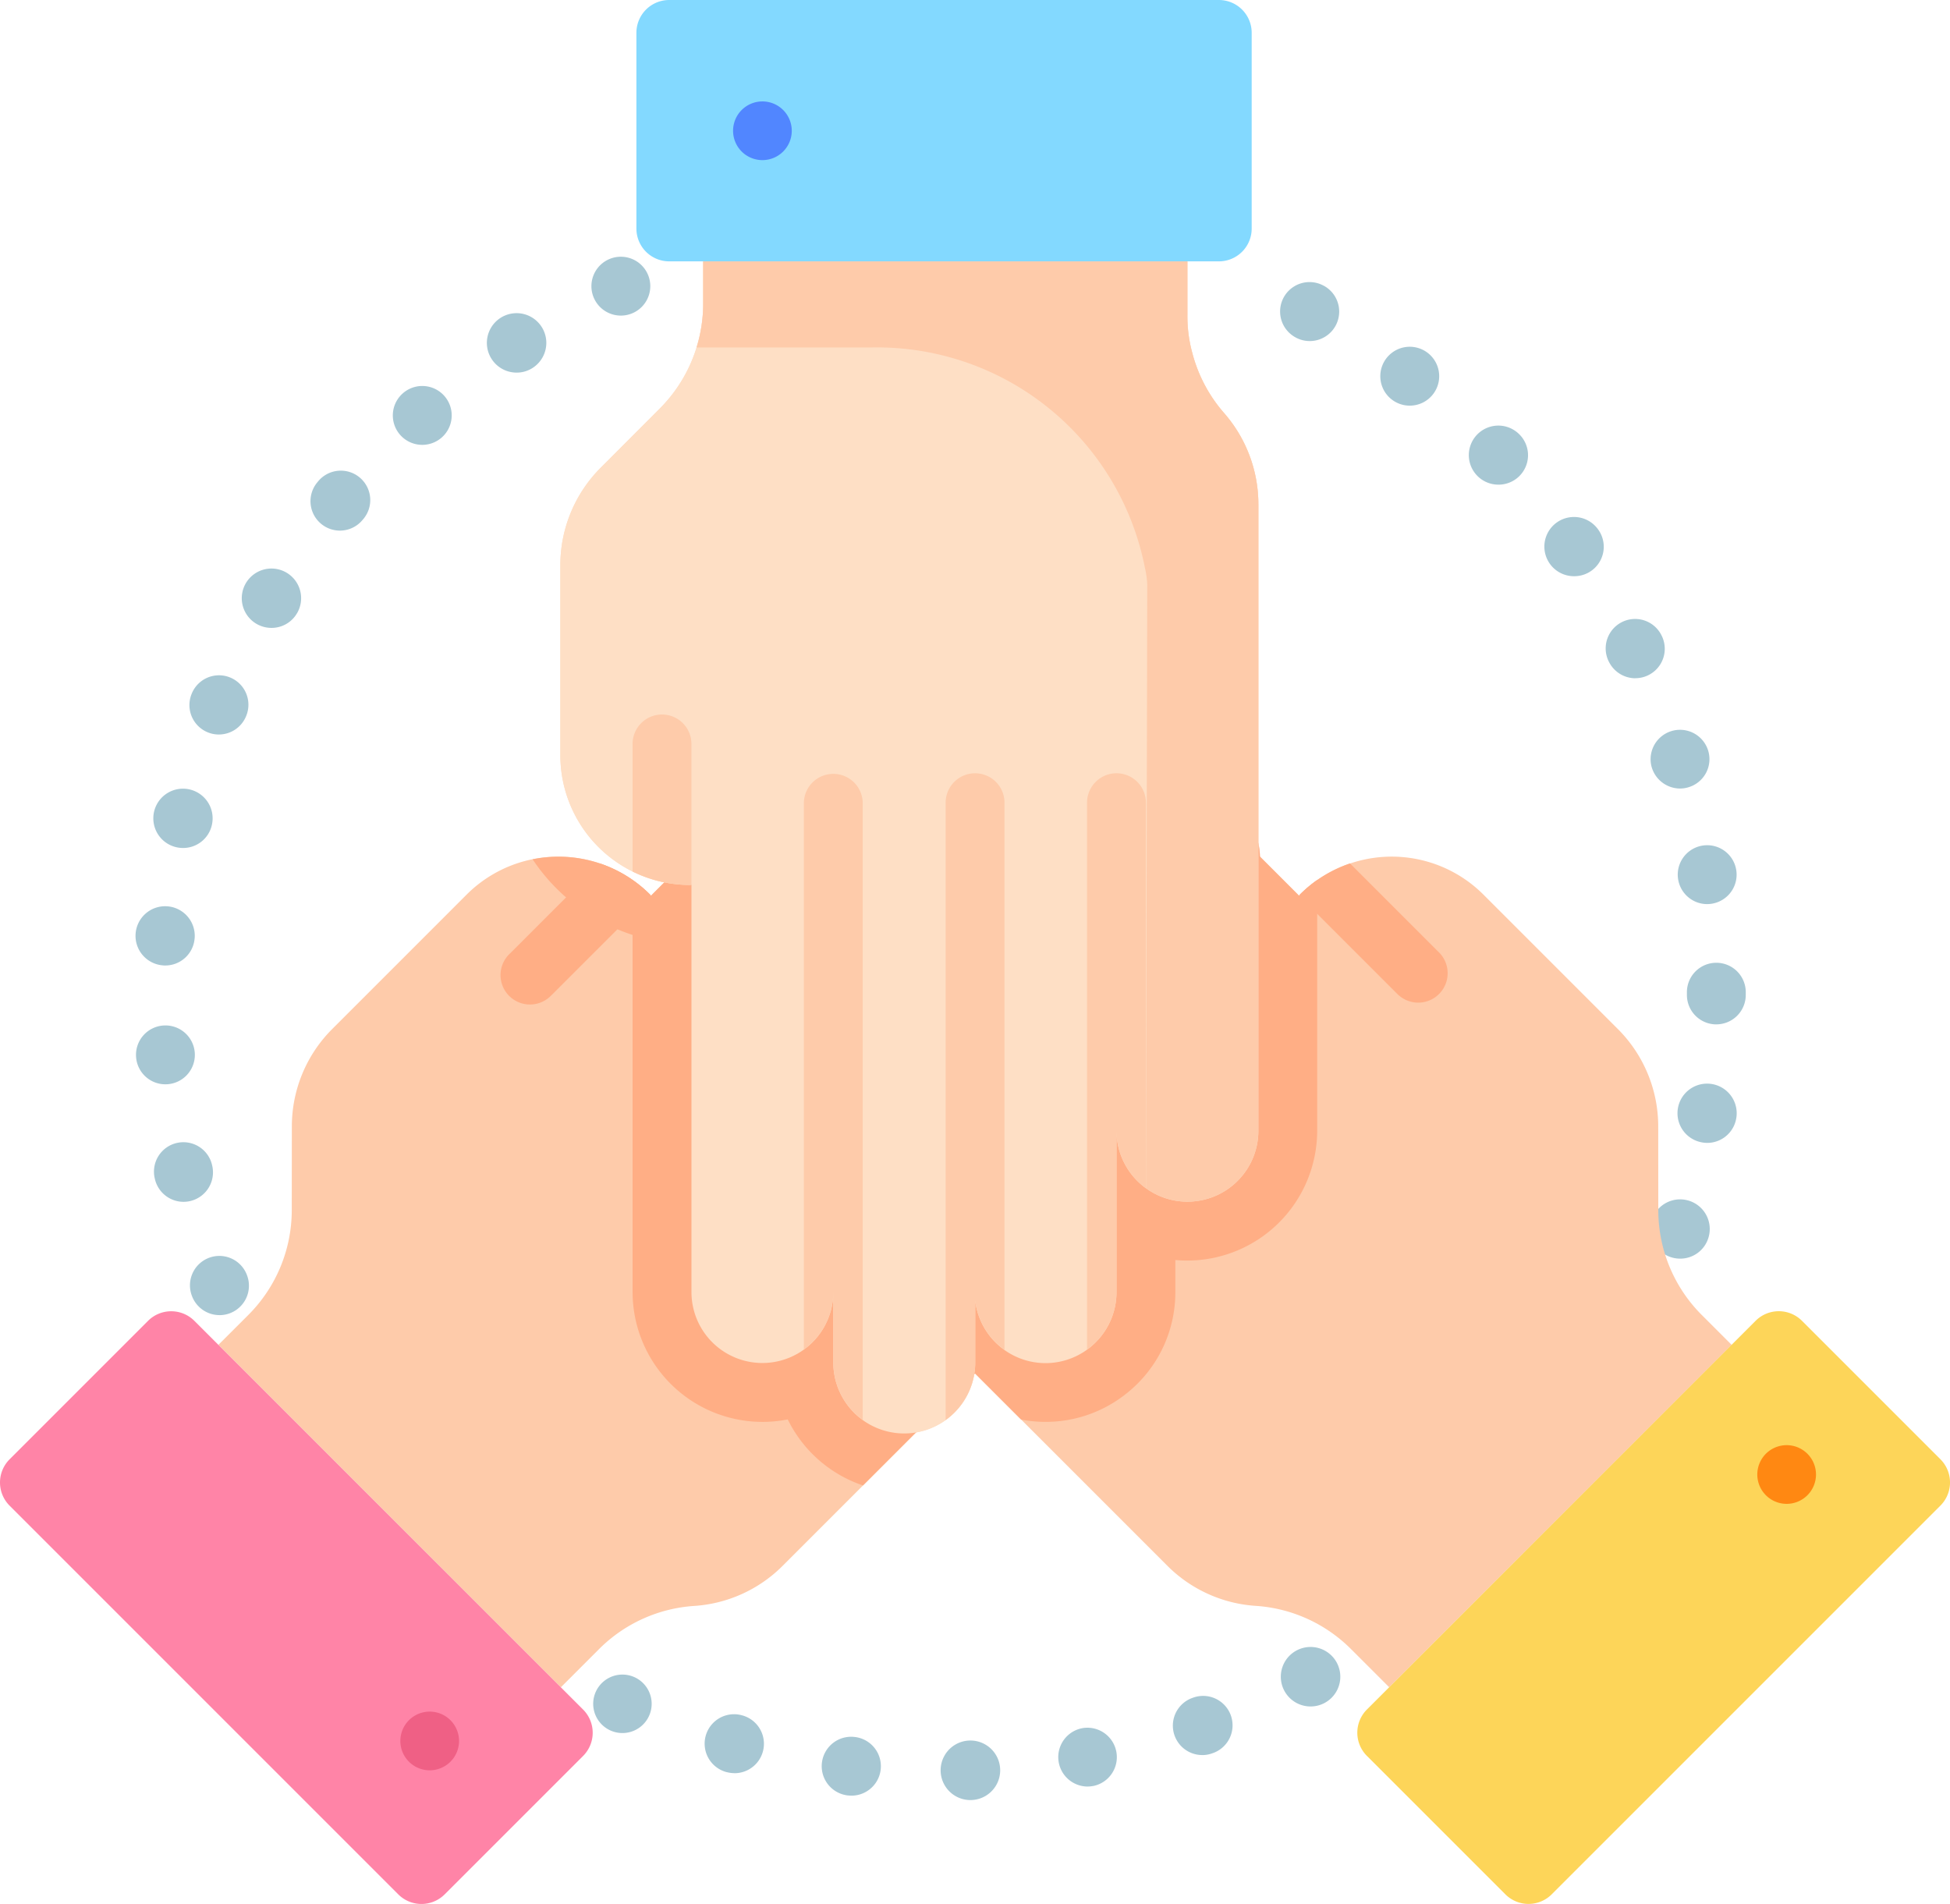 <svg xmlns="http://www.w3.org/2000/svg" width="159.482" height="155.715" viewBox="0 0 159.482 155.715"><defs><style>.a{fill:#a7c7d3;}.b{fill:#fecbaa;}.c{fill:#fdd559;}.d{fill:#ff8812;}.e{fill:#ffae85;}.f{fill:#ff84a7;}.g{fill:#ef6085;}.h{fill:#fedfc5;}.i{fill:#83d9ff;}.j{fill:#5186ff;}</style></defs><g transform="translate(-0.001)"><path class="a" d="M103.856,193.6a2.435,2.435,0,1,1,.139,0l-.069,0Zm-9.678-.363a2.5,2.5,0,0,1-.285-.016h-.006a2.407,2.407,0,0,1,.494-4.788l.074.007a2.407,2.407,0,0,1-.277,4.8Zm19.334-.742a2.407,2.407,0,0,1-.462-4.768l.045-.009a2.407,2.407,0,0,1,.9,4.728l-.018,0A2.471,2.471,0,0,1,113.512,192.494ZM84.629,191.4a2.446,2.446,0,0,1-.635-.085l-.013,0a2.407,2.407,0,0,1,1.231-4.654l.05.013a2.407,2.407,0,0,1-.633,4.73Zm38.262-1.48a2.407,2.407,0,0,1-.824-4.669l.04-.013a2.407,2.407,0,1,1,1.627,4.53l-.021.007A2.413,2.413,0,0,1,122.891,189.923Zm-47.429-1.8a2.374,2.374,0,0,1-.982-.213l-.033-.015a2.391,2.391,0,1,1,1.015.228Zm56.294-2.174a2.433,2.433,0,1,1,1.185-.314l-.055.03A2.4,2.4,0,0,1,131.756,185.945Zm21.859-21.515.016.011-.254-.181ZM42.516,153.94a2.41,2.41,0,0,1-2.232-1.5l-.006-.017a2.406,2.406,0,1,1,4.448-1.837l.017.043a2.408,2.408,0,0,1-2.228,3.313Zm119.466-4.619a2.424,2.424,0,1,1,2.313-1.741l-.03.095A2.407,2.407,0,0,1,161.982,149.321ZM39.572,144.674a2.408,2.408,0,0,1-2.34-1.848l-.007-.032a2.407,2.407,0,1,1,4.682-1.118l.007.032a2.41,2.41,0,0,1-2.342,2.966Zm124.622-4.82a2.373,2.373,0,0,1-.421-.038,2.421,2.421,0,1,1,2.8-2.051l-.016.1A2.408,2.408,0,0,1,164.195,139.854ZM38.087,135.062a2.4,2.4,0,0,1-2.395-2.194l-.007-.1a2.407,2.407,0,1,1,2.611,2.285C38.225,135.059,38.156,135.062,38.087,135.062Zm126.845-4.9a2.406,2.406,0,0,1-2.407-2.407v-.176a2.407,2.407,0,1,1,4.813,0v.032c0,.017,0,.034,0,.05s0,.041,0,.063v.032A2.406,2.406,0,0,1,164.932,130.16ZM38.081,125.345c-.069,0-.14,0-.21-.01a2.422,2.422,0,1,1,2.614-2.289l-.009.1A2.406,2.406,0,0,1,38.081,125.345Zm126.1-5.02a2.406,2.406,0,0,1-2.367-1.989l-.017-.1a2.407,2.407,0,1,1,2.8,2.051A2.363,2.363,0,0,1,164.177,120.324Zm.4-2.5-.406.06Zm-125.04-2.09a2.425,2.425,0,1,1,2.361-1.947l-.022.1A2.406,2.406,0,0,1,39.541,115.735Zm122.427-4.862a2.427,2.427,0,0,1-2.295-1.658l-.027-.084a2.407,2.407,0,0,1,4.6-1.415v0a2.394,2.394,0,0,1-1.527,3.031A2.347,2.347,0,0,1,161.968,110.872Zm-119.51-4.418a2.408,2.408,0,0,1-2.229-3.313l.012-.029a2.406,2.406,0,1,1,4.459,1.811l-.012.03A2.408,2.408,0,0,1,42.458,106.454Zm115.859-4.6a2.422,2.422,0,0,1-2.151-1.31l-.037-.071a2.407,2.407,0,0,1,4.321-2.124v0a2.406,2.406,0,0,1-2.134,3.5ZM46.768,97.735a2.427,2.427,0,1,1,2.114-1.248c-.018.032-.038.063-.057.095A2.4,2.4,0,0,1,46.768,97.735Zm106.552-4.227a2.422,2.422,0,1,1,1.938-3.832l.051.073a2.407,2.407,0,0,1-1.989,3.759ZM52.36,89.779a2.407,2.407,0,0,1-1.851-3.945l.021-.024a2.407,2.407,0,1,1,3.7,3.075l-.021.024A2.4,2.4,0,0,1,52.36,89.779Zm94.76-3.759a2.415,2.415,0,1,1,1.7-4.114l.04.04a2.407,2.407,0,0,1-1.736,4.074ZM59.1,82.765a2.406,2.406,0,0,1-1.6-4.209l.01-.009a2.407,2.407,0,0,1,3.22,3.578l-.039.035A2.4,2.4,0,0,1,59.1,82.765Zm80.756-3.206a2.4,2.4,0,0,1-1.42-.465l-.082-.062a2.408,2.408,0,1,1,1.5.527Zm.217-2.735-.241.309Zm-73.254.033a2.431,2.431,0,1,1,1.376-.433l-.084.056A2.393,2.393,0,0,1,66.815,76.857Zm64.866-2.581A2.387,2.387,0,0,1,130.558,74l-.057-.032a2.406,2.406,0,0,1,2.319-4.217l.007,0a2.409,2.409,0,0,1-1.145,4.526ZM75.344,72.194a2.407,2.407,0,0,1-1-4.6l.056-.024a2.407,2.407,0,1,1,.939,4.624Zm0,0" transform="translate(-24.559 -46.383)"/><path class="b" d="M220.171,234.169l-36.236-36.236a5.8,5.8,0,1,1,8.206-8.2l-9.331-9.331a5.8,5.8,0,0,1,7.653-8.684l-3.55-3.55a5.8,5.8,0,0,1-1.7-4.11,5.44,5.44,0,0,1,.078-.943,5.8,5.8,0,0,1,9.834-3.155l4.066,4.066a5.8,5.8,0,0,1-1.629-5.033,5.741,5.741,0,0,1,1.623-3.179,5.808,5.808,0,0,1,8.212.007l23.549,23.549.066-.094a10.611,10.611,0,0,1,15.02.012l10.98,10.98a11.263,11.263,0,0,1,3.3,7.95l.006,6.87a12.125,12.125,0,0,0,3.554,8.564l2.448,2.448L238.308,244.1l-3.13-3.13a12.131,12.131,0,0,0-7.782-3.526A11.259,11.259,0,0,1,220.171,234.169Zm0,0" transform="translate(-124.692 -106.108)"/><path class="c" d="M357.168,376.849l31.789-31.789a2.681,2.681,0,0,1,3.793,0l11.321,11.321a2.681,2.681,0,0,1,0,3.793l-31.788,31.789a2.681,2.681,0,0,1-3.793,0l-11.322-11.321A2.683,2.683,0,0,1,357.168,376.849Zm0,0" transform="translate(-245.373 -237.037)"/><path class="d" d="M462.113,383.535a2.4,2.4,0,1,0,0-3.4A2.4,2.4,0,0,0,462.113,383.535Zm0,0" transform="translate(-317.684 -261.243)"/><path class="e" d="M349.2,237.452l-8.108-8.107.066-.094a10.554,10.554,0,0,1,4.1-2.548l7.346,7.346a2.406,2.406,0,0,1-3.4,3.4Zm0,0" transform="translate(-234.846 -156.088)"/><path class="b" d="M103.487,234.178l36.236-36.236a5.8,5.8,0,1,0-8.206-8.206l9.331-9.33a5.8,5.8,0,0,0-7.653-8.684l3.55-3.552a5.8,5.8,0,0,0,1.7-4.109,5.439,5.439,0,0,0-.078-.944,5.8,5.8,0,0,0-9.834-3.154l-4.066,4.066a5.8,5.8,0,1,0-8.206-8.206L92.717,179.373l-.066-.092a10.612,10.612,0,0,0-15.02.011l-10.98,10.981a11.264,11.264,0,0,0-3.3,7.95l-.007,6.869a12.119,12.119,0,0,1-3.553,8.565L57.344,216.1,85.35,244.11l3.129-3.13a12.132,12.132,0,0,1,7.782-3.526A11.259,11.259,0,0,0,103.487,234.178Zm0,0" transform="translate(-39.481 -106.113)"/><path class="f" d="M47.689,376.86,15.9,345.072a2.681,2.681,0,0,0-3.793,0L.787,356.393a2.681,2.681,0,0,0,0,3.793l31.788,31.789a2.683,2.683,0,0,0,3.794,0l11.321-11.321A2.683,2.683,0,0,0,47.689,376.86Zm0,0" transform="translate(0 -237.045)"/><path class="g" d="M109.2,453.474a2.4,2.4,0,1,0-3.4,0A2.4,2.4,0,0,0,109.2,453.474Zm0,0" transform="translate(-72.356 -309.396)"/><path class="e" d="M135.8,237.464l8.107-8.108-.066-.092a10.554,10.554,0,0,0-4.1-2.548l-7.346,7.344a2.407,2.407,0,1,0,3.4,3.4Zm0,0" transform="translate(-90.668 -156.096)"/><path class="h" d="M204.206,88.465v51.246a5.8,5.8,0,1,1-11.6,0v13.2a5.791,5.791,0,0,1-1.7,4.107,5.793,5.793,0,0,1-7.465.63,5.8,5.8,0,0,1-2.39-4.009v5.023a5.8,5.8,0,0,1-1.7,4.11,5.489,5.489,0,0,1-.722.613,5.8,5.8,0,0,1-9.185-4.723v-5.75a5.8,5.8,0,1,1-11.6,0V119.6l-.112.019a10.611,10.611,0,0,1-10.613-10.628V93.465a11.269,11.269,0,0,1,3.289-7.955l4.852-4.861A12.123,12.123,0,0,0,158.8,72.08V68.617H198.4v4.425a12.135,12.135,0,0,0,3.01,8A11.26,11.26,0,0,1,204.206,88.465Zm0,0" transform="translate(-101.288 -47.244)"/><path class="e" d="M196.532,189.73a5.808,5.808,0,0,0-8.213.007l9.331-9.331A5.8,5.8,0,0,0,190,171.722l3.552-3.552a5.8,5.8,0,0,0,1.7-4.109,5.461,5.461,0,0,0-.077-.944,5.8,5.8,0,0,0-9.835-3.154l-4.066,4.066a5.8,5.8,0,1,0-8.206-8.206l-23.549,23.549-.066-.092a10.554,10.554,0,0,0-4.1-2.548,10.667,10.667,0,0,0-5.509-.341,15.545,15.545,0,0,0,8.177,6.184v29.2A10.626,10.626,0,0,0,160.709,222.2a10.648,10.648,0,0,0,6.156,5.4l29.661-29.661A5.8,5.8,0,0,0,196.532,189.73Zm0,0" transform="translate(-96.283 -106.113)"/><path class="e" d="M232.415,198.575v-20.5A10.766,10.766,0,0,0,231,179.271l-.066.094-23.549-23.549a5.808,5.808,0,0,0-8.212-.007,5.741,5.741,0,0,0-1.623,3.179,5.8,5.8,0,0,0,1.629,5.033l-4.066-4.066a5.8,5.8,0,0,0-9.835,3.155,5.56,5.56,0,0,0-.077.943,5.8,5.8,0,0,0,1.7,4.11l3.55,3.55a5.793,5.793,0,0,0-9.283,3.651,5.682,5.682,0,0,0-.074.928,5.784,5.784,0,0,0,1.7,4.1l9.331,9.331a5.8,5.8,0,1,0-8.206,8.206L208.2,222.208a10.658,10.658,0,0,0,1.994.187,10.523,10.523,0,0,0,6.212-2.01,10.728,10.728,0,0,0,1.3-1.1,10.55,10.55,0,0,0,3.108-7.511v-2.616c.326.03.657.045.988.045A10.632,10.632,0,0,0,232.415,198.575Zm0,0" transform="translate(-124.687 -106.108)"/><path class="h" d="M204.206,88.465v51.246a5.8,5.8,0,0,1-5.8,5.811c-.086,0-.18,0-.273-.006a5.742,5.742,0,0,1-3.116-1.091s0,0-.007,0a5.8,5.8,0,0,1-2.407-4.71v13.2a5.791,5.791,0,0,1-1.7,4.107,5.793,5.793,0,0,1-7.465.63,5.8,5.8,0,0,1-2.39-4.009v5.023a5.8,5.8,0,0,1-1.7,4.11,5.489,5.489,0,0,1-.722.613,5.8,5.8,0,0,1-9.185-4.723v-5.75a5.8,5.8,0,1,1-11.6,0V119.6l-.112.019a10.611,10.611,0,0,1-10.613-10.628V93.465a11.269,11.269,0,0,1,3.289-7.955l4.852-4.861A12.159,12.159,0,0,0,158.8,72.08V68.617H198.4v4.425a10.993,10.993,0,0,0,.382,2.993,12.066,12.066,0,0,0,2.628,5A11.349,11.349,0,0,1,204.206,88.465Zm0,0" transform="translate(-101.288 -47.244)"/><path class="b" d="M228.834,88.465v51.246a5.8,5.8,0,0,1-5.8,5.811c-.086,0-.18,0-.273-.006a5.742,5.742,0,0,1-3.116-1.091l.1-49.381a7.551,7.551,0,0,0-.192-1.37,22.321,22.321,0,0,0-22.329-18.013H182.883a12.076,12.076,0,0,0,.543-3.581V68.617h39.605v4.425a10.993,10.993,0,0,0,.382,2.993,12.066,12.066,0,0,0,2.628,5A11.349,11.349,0,0,1,228.834,88.465Zm0,0" transform="translate(-125.916 -47.244)"/><path class="i" d="M214.74,21.375H169.783a2.682,2.682,0,0,1-2.682-2.682V2.682A2.682,2.682,0,0,1,169.783,0H214.74a2.682,2.682,0,0,1,2.682,2.682V18.693A2.682,2.682,0,0,1,214.74,21.375Zm0,0" transform="translate(-115.051)"/><path class="j" d="M197.267,28.993a2.4,2.4,0,1,0-2.4,2.407A2.4,2.4,0,0,0,197.267,28.993Zm0,0" transform="translate(-132.511 -18.305)"/><g transform="translate(51.737 58.486)"><path class="b" d="M290.237,205.438v31.529a5.8,5.8,0,0,1-2.408-4.711v13.2a5.787,5.787,0,0,1-1.7,4.108,5.63,5.63,0,0,1-.709.6V205.438a2.407,2.407,0,0,1,4.815,0Zm0,0" transform="translate(-248.252 -198.275)"/><path class="b" d="M253.1,205.438v44.75a5.8,5.8,0,0,1-2.391-4.008V251.2a5.8,5.8,0,0,1-1.7,4.11,5.5,5.5,0,0,1-.722.613V205.438a2.407,2.407,0,0,1,4.814,0Zm0,0" transform="translate(-222.683 -198.275)"/><path class="b" d="M215.884,205.438v50.475a5.8,5.8,0,0,1-2.407-4.71v-5.752a5.8,5.8,0,0,1-2.407,4.711V205.438a2.407,2.407,0,0,1,4.813,0Zm0,0" transform="translate(-197.061 -198.275)"/><path class="b" d="M170.907,190.168v11.467l-.113.018a10.559,10.559,0,0,1-4.7-1.1V190.168a2.407,2.407,0,1,1,4.813,0Zm0,0" transform="translate(-166.094 -187.762)"/></g></g></svg>